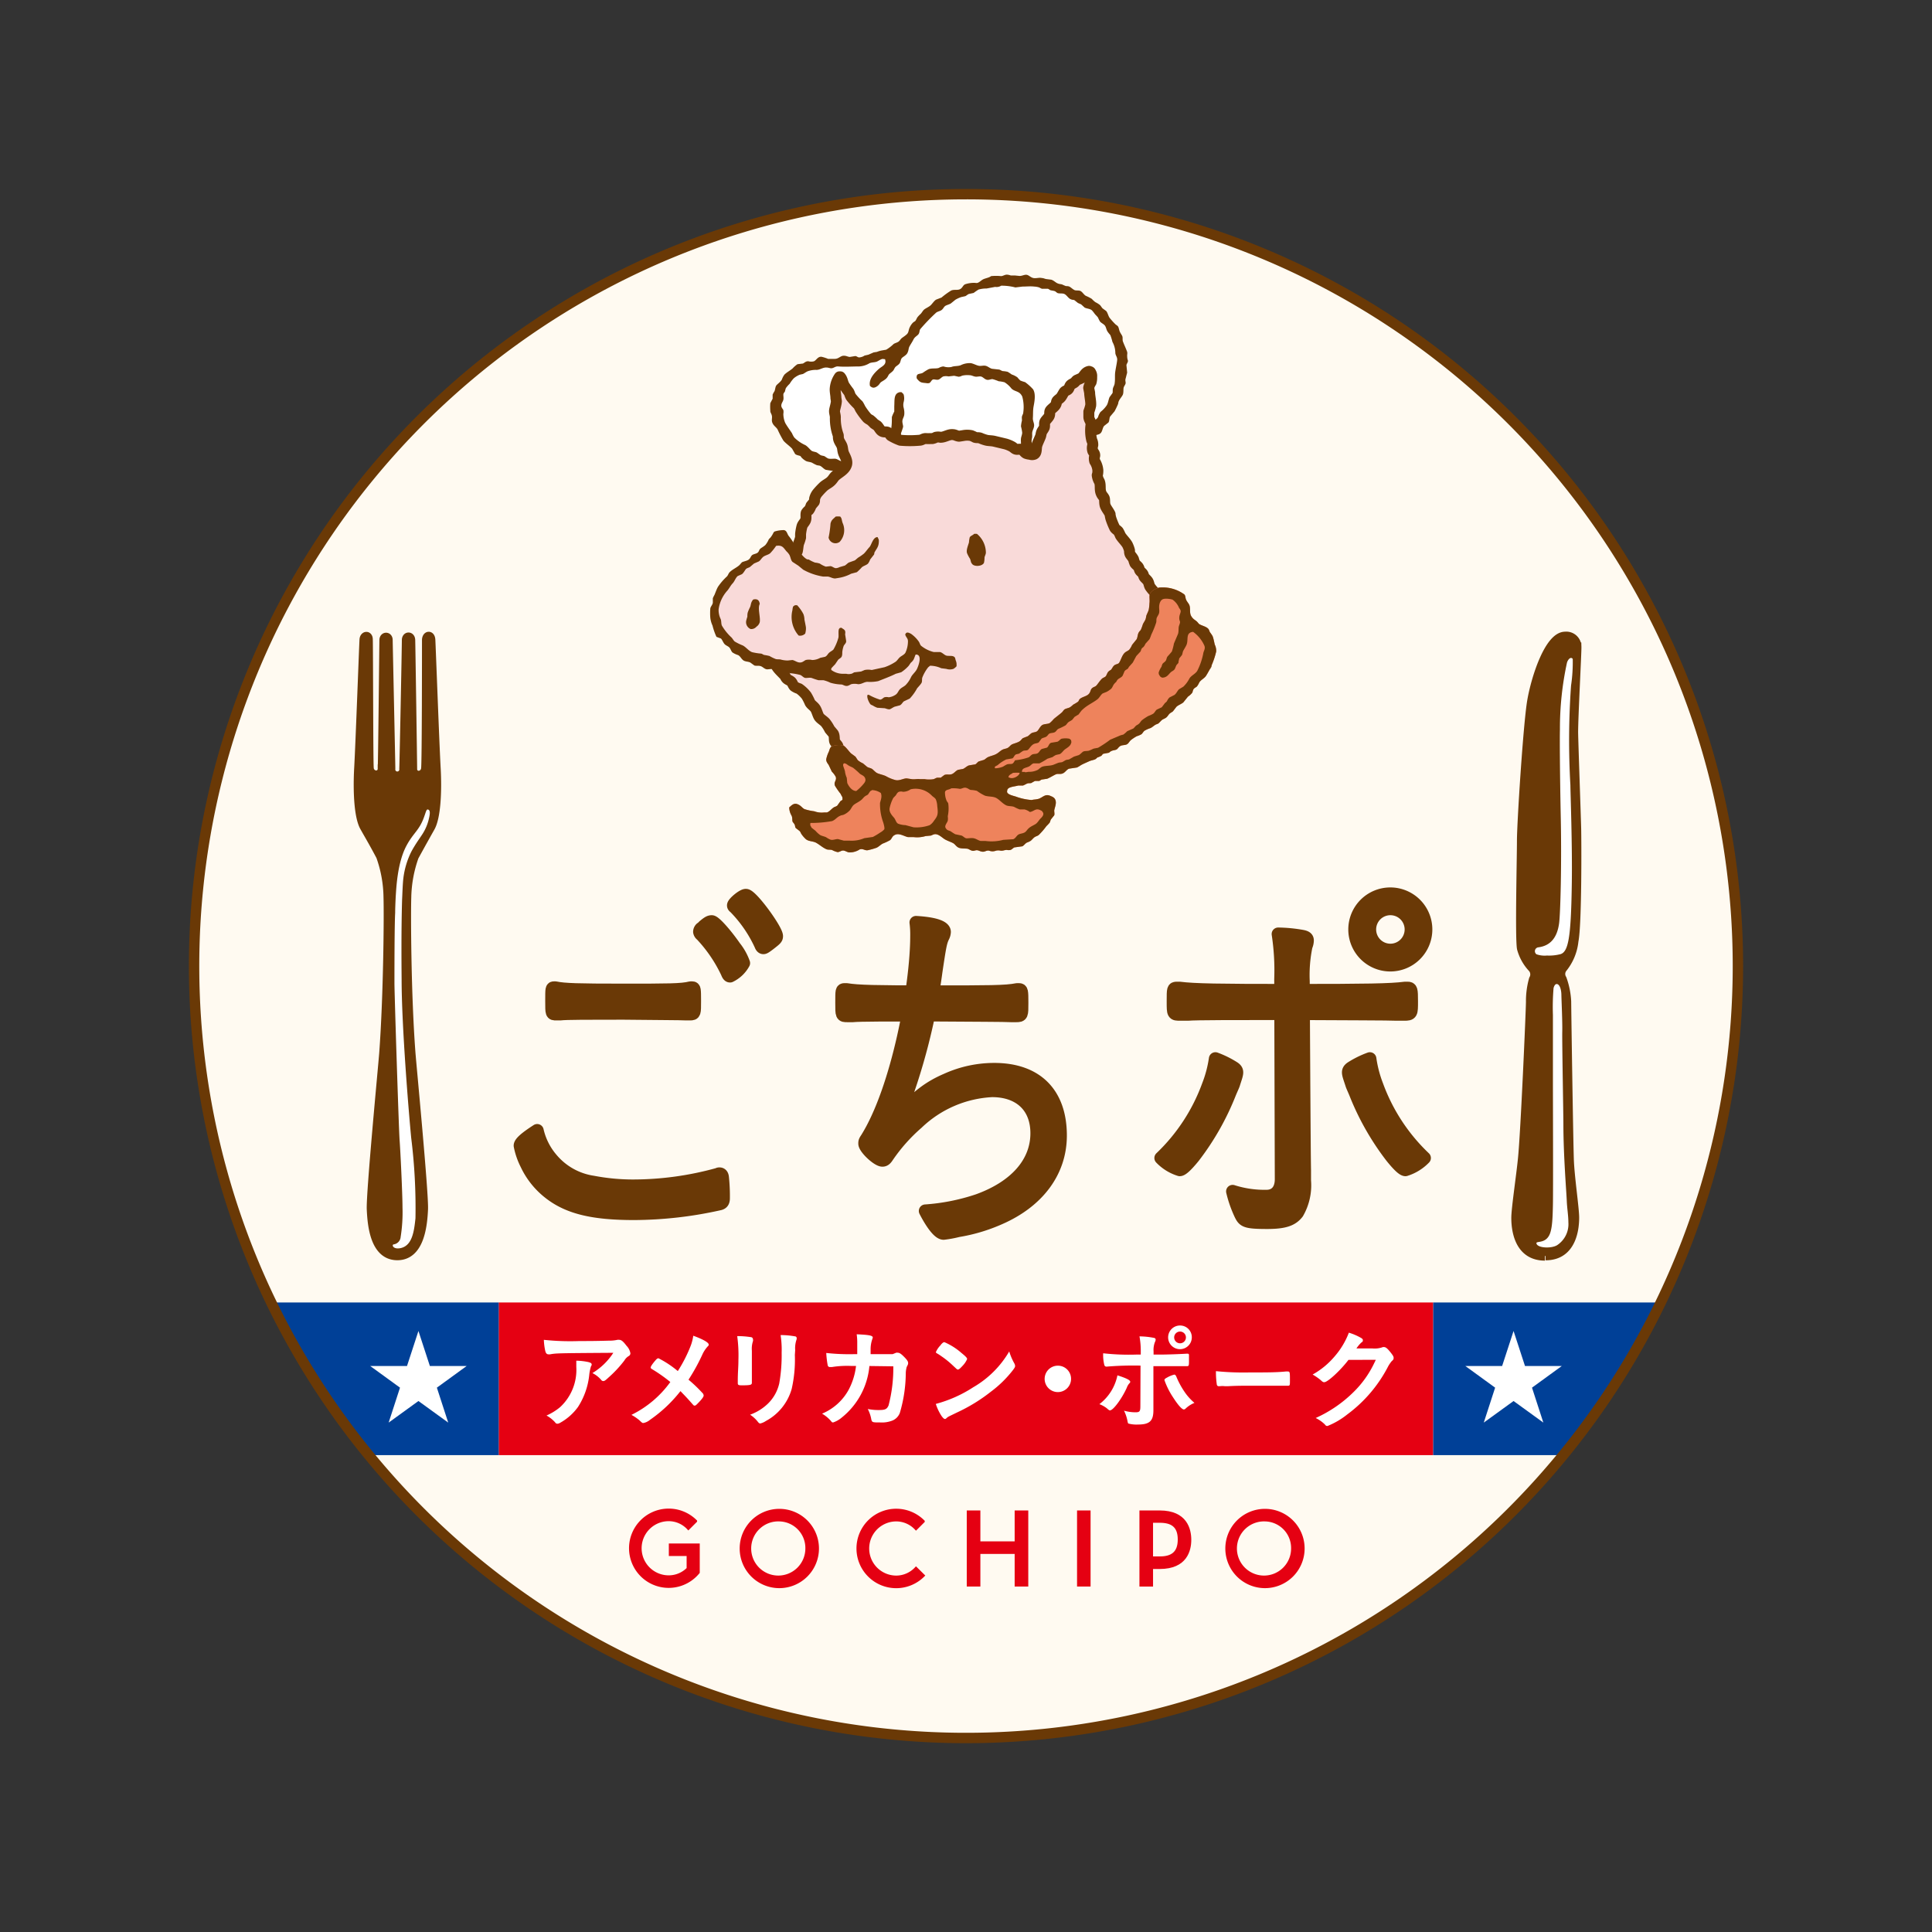 <svg height="240" viewBox="0 0 240 240" width="240" xmlns="http://www.w3.org/2000/svg" xmlns:xlink="http://www.w3.org/1999/xlink"><rect x="0" y="0" width="240" height="240" fill="#333333" stroke="none"/><clipPath id="a"><path clip-rule="evenodd" d="m215.89 120a95.89 95.89 0 0 1 -191.78 0z"/></clipPath><path d="m215.89 120a95.89 95.89 0 1 1 -95.89-95.88 95.88 95.88 0 0 1 95.89 95.88z" fill="#fffaf1" fill-rule="evenodd"/><path d="m126.21 187.8v3.84h-4.59v-3.84h-1.36v9.12h1.36v-4.05h4.59v4.05h1.36v-9.12z" fill="#e50012" stroke="#e50012" stroke-miterlimit="10" stroke-width=".33"/><path d="m133.96 187.8h1.35v9.12h-1.35z" fill="#e50012" stroke="#e50012" stroke-miterlimit="10" stroke-width=".33"/><path d="m101.57 192.36a4.76 4.76 0 1 1 -4.76-4.76 4.76 4.76 0 0 1 4.76 4.76zm-4.76-3.53a3.53 3.53 0 1 0 3.4 3.53 3.47 3.47 0 0 0 -3.4-3.53z" fill="#e50012" stroke="#e50012" stroke-miterlimit="10" stroke-width=".33"/><path d="m161.9 192.36a4.76 4.76 0 1 1 -4.76-4.76 4.76 4.76 0 0 1 4.76 4.76zm-4.76-3.53a3.53 3.53 0 1 0 3.41 3.53 3.47 3.47 0 0 0 -3.41-3.53z" fill="#e50012" stroke="#e50012" stroke-miterlimit="10" stroke-width=".33"/><path d="m144.07 187.8h-2.36v9.12h1.36v-2.18h1c3.26 0 3.75-2.17 3.75-3.46s-.49-3.48-3.75-3.48zm0 5.71h-1v-4.51h1c1.47 0 2.4.54 2.4 2.24s-.93 2.27-2.4 2.27z" fill="#e50012" stroke="#e50012" stroke-miterlimit="10" stroke-width=".33"/><path d="m111.34 195.89a3.53 3.53 0 0 1 0-7.06 3.36 3.36 0 0 1 2.45 1.08l.92-.92a4.77 4.77 0 1 0 0 6.73l-.92-.91a3.36 3.36 0 0 1 -2.45 1.08z" fill="#e50012" stroke="#e50012" stroke-miterlimit="10" stroke-width=".33"/><path d="m83.25 191.9v1.23h2.21v1.73a3.35 3.35 0 0 1 -2.39 1 3.53 3.53 0 0 1 0-7.06 3.32 3.32 0 0 1 2.44 1.08l.92-.92a4.76 4.76 0 1 0 .33 6.37v-3.43z" fill="#e50012" stroke="#e50012" stroke-miterlimit="10" stroke-width=".33"/><g clip-path="url(#a)"><path d="m61.95 161.8h116.09v18.96h-116.09z" fill="#e50012"/><path d="m178.04 161.8h38.82v18.96h-38.82z" fill="#004097"/><path d="m23.13 161.8h38.82v18.96h-38.82z" fill="#004097"/><g fill="#fff"><path d="m72 166.59c1.14 0 2 0 3.69-.05a4.26 4.26 0 0 0 1-.1.7.7 0 0 1 .24 0c.26 0 .5.21.9.74a1.76 1.76 0 0 1 .48.93.39.39 0 0 1 -.22.35 1.54 1.54 0 0 0 -.53.55 14.78 14.78 0 0 1 -2 2.14c-.35.33-.48.41-.61.41a.29.29 0 0 1 -.24-.11 3.4 3.4 0 0 0 -1.12-.88 8.06 8.06 0 0 0 2.6-2.52c-7.06.05-7.06.05-7.87.19a.6.6 0 0 1 -.18 0c-.21 0-.33-.13-.4-.4a7.51 7.51 0 0 1 -.18-1.4 31.33 31.33 0 0 0 4.44.15zm1.11 2.62c.28.07.39.15.39.29s0 .06-.09.24a5.8 5.8 0 0 0 -.2.94 9.09 9.09 0 0 1 -1.41 4.1 6.84 6.84 0 0 1 -2.28 2 .73.73 0 0 1 -.26.08.32.32 0 0 1 -.3-.17 4.13 4.13 0 0 0 -1.07-.85 6.93 6.93 0 0 0 1.7-1.05 6.31 6.31 0 0 0 2-5c0-.32 0-.51 0-.76a7.72 7.72 0 0 1 1.54.18z"/><path d="m85.82 167.13a5.69 5.69 0 0 0 .3-1.2c1.19.43 1.92.84 1.92 1.1 0 .07 0 .11-.12.22a3.89 3.89 0 0 0 -.69 1.06 23.89 23.89 0 0 1 -1.7 3.08 17.81 17.81 0 0 1 1.7 1.62.51.51 0 0 1 .18.35c0 .13-.16.38-.55.79s-.45.46-.57.46-.14-.05-.25-.17c-.82-.93-.91-1-1.51-1.63a17.23 17.23 0 0 1 -3.79 3.57 1.79 1.79 0 0 1 -.81.39c-.13 0-.15 0-.49-.33a6.18 6.18 0 0 0 -1-.68 13 13 0 0 0 4.83-4.08 18.76 18.76 0 0 0 -2.14-1.52c-.27-.16-.3-.19-.3-.29s.16-.38.6-.89c.15-.18.26-.25.37-.25a12.45 12.45 0 0 1 2.4 1.59 17.69 17.69 0 0 0 1.62-3.19z"/><path d="m93.4 170.11v1.33.33c0 .27-.19.32-1.26.32-.41 0-.49-.05-.49-.28v-.28c0-1.07.08-1.66.08-2.63a17.49 17.49 0 0 0 -.15-2.92 10.3 10.3 0 0 1 1.66.12c.19 0 .3.14.3.3a.46.46 0 0 1 0 .19 3 3 0 0 0 -.14 1.2zm5.34-1.79a16.45 16.45 0 0 1 -.39 4.2 6.52 6.52 0 0 1 -3.21 4 2.1 2.1 0 0 1 -.7.31c-.09 0-.16-.05-.26-.16a3.94 3.94 0 0 0 -1-.93 6.24 6.24 0 0 0 2.22-1.38 5.1 5.1 0 0 0 1.4-2.5 20.1 20.1 0 0 0 .3-3.84 12 12 0 0 0 -.13-2.17 9.6 9.6 0 0 1 1.74.15c.18 0 .26.11.26.25a.68.68 0 0 1 -.05.24 3.35 3.35 0 0 0 -.14 1.23z"/><path d="m108 169.69a9.25 9.25 0 0 1 -3.43 6.4 3.24 3.24 0 0 1 -1.07.61c-.09 0-.15 0-.26-.16a4.38 4.38 0 0 0 -1.12-.93 6.7 6.7 0 0 0 3.32-3 8.39 8.39 0 0 0 .9-2.93h-.64a12 12 0 0 0 -2.37.14h-.22a.27.27 0 0 1 -.29-.22 11.73 11.73 0 0 1 -.18-1.53 25.74 25.74 0 0 0 3.37.15h.48c0-.55 0-.88 0-1.32a7.11 7.11 0 0 0 -.07-1.15c1.59.07 2 .16 2 .41 0 0 0 0-.08.25a3.84 3.84 0 0 0 -.19 1.2v.61h2 .73l.45-.18a.48.48 0 0 1 .18 0c.22 0 .41.12.78.49s.52.59.52.77 0 .15-.18.52a3.4 3.4 0 0 0 -.11.7 17.8 17.8 0 0 1 -.74 5 1.67 1.67 0 0 1 -1.07 1 3.56 3.56 0 0 1 -1.38.18c-.91 0-1 0-1.09-.36a4.47 4.47 0 0 0 -.44-1.31 6.47 6.47 0 0 0 1.37.13c.8 0 1-.11 1.21-.57a18.34 18.34 0 0 0 .59-4.86z"/><path d="m126 169.36a.75.75 0 0 1 .1.32c0 .14-.06.23-.24.48a14.16 14.16 0 0 1 -2.78 2.73 21 21 0 0 1 -4.19 2.57c-1 .49-1.11.52-1.27.67s-.17.14-.25.14-.23-.11-.44-.42a6.2 6.2 0 0 1 -.68-1.45 16.1 16.1 0 0 0 4.65-2.07 12.28 12.28 0 0 0 4.47-4.45 7.18 7.18 0 0 0 .63 1.48zm-9.14-2.3c.24-.26.33-.33.46-.33a8 8 0 0 1 2.14 1.36c.52.42.68.6.68.74a2.79 2.79 0 0 1 -.57.84c-.31.34-.46.46-.57.46s-.09 0-.66-.53a10.91 10.91 0 0 0 -1.42-1.14 5 5 0 0 0 -.58-.37.17.17 0 0 1 -.08-.13 2.82 2.82 0 0 1 .63-.9z"/><path d="m133.05 171.29a1.64 1.64 0 1 1 -1.63-1.64 1.63 1.63 0 0 1 1.63 1.64z"/><path d="m140.4 171.64c0 .07 0 .11-.14.24a1.74 1.74 0 0 0 -.29.52c-.6 1.33-1.68 2.8-2.08 2.8-.08 0-.11 0-.4-.26a3.5 3.5 0 0 0 -.92-.51 6 6 0 0 0 2.24-3.58c1.11.35 1.59.6 1.59.79zm1.28-2a39.94 39.94 0 0 0 -4.24.13.27.27 0 0 1 -.26-.22 5.19 5.19 0 0 1 -.14-1.44 29 29 0 0 0 4.14.16h.53v-.37a9.87 9.87 0 0 0 -.16-1.89 9.41 9.41 0 0 1 1.86.2.22.22 0 0 1 .15.23.91.91 0 0 1 -.1.3 2.77 2.77 0 0 0 -.16 1.15v.38h.89c.89 0 2.65-.07 3.19-.11h.16a.15.15 0 0 1 .16.14v.64c0 .73 0 .77-.29.77h-1-3.13v2.57 2.54.37c0 1.33-.48 1.77-1.91 1.77a3.88 3.88 0 0 1 -1.15-.11c-.09 0-.12-.11-.16-.32a5 5 0 0 0 -.43-1.29 5.26 5.26 0 0 0 1.44.2c.5 0 .59-.13.59-.74zm5.58 5.36a.35.35 0 0 1 -.19.09c-.25 0-.74-.56-1.35-1.51a9.58 9.58 0 0 1 -1.07-2.14c0-.11.1-.2.32-.31a3.56 3.56 0 0 1 .9-.37c.11 0 .17.07.25.23a10.33 10.33 0 0 0 1 1.87 6.71 6.71 0 0 0 1.26 1.41 3.47 3.47 0 0 0 -1.12.73zm.79-8.87a1.47 1.47 0 1 1 -1.46-1.47 1.45 1.45 0 0 1 1.46 1.45zm-2.19 0a.73.73 0 1 0 .73-.72.73.73 0 0 0 -.73.7z"/><path d="m155.2 170.49c2.14 0 3.36 0 4.54-.12h.15c.35 0 .35 0 .35 1.11 0 .56 0 .66-.23.66-.77 0-1.2 0-4.57 0-1.24 0-1.85 0-2.93.06h-.33a2.78 2.78 0 0 0 -.66 0h-.12a.23.23 0 0 1 -.24-.19 10.58 10.58 0 0 1 -.11-1.68 34.33 34.33 0 0 0 4.15.16z"/><path d="m167.51 168.93c-.95 1.26-2.57 2.77-3 2.77-.12 0-.18 0-.45-.26a7 7 0 0 0 -1-.69 9.85 9.85 0 0 0 2.73-2.25 9.74 9.74 0 0 0 1.77-2.95 7.22 7.22 0 0 1 1.48.63c.19.11.26.18.26.3s0 .18-.17.28a3.8 3.8 0 0 0 -.63.75h2a2.91 2.91 0 0 0 1.29-.17.66.66 0 0 1 .15 0c.22 0 .45.21.85.72.26.34.33.46.33.61s0 .22-.24.42a4.8 4.8 0 0 0 -.42.61 17.22 17.22 0 0 1 -5.09 6 9.66 9.66 0 0 1 -2.46 1.44c-.11 0-.2 0-.33-.19a4.38 4.38 0 0 0 -1.14-.8 16 16 0 0 0 4.78-3.3 12.54 12.54 0 0 0 2.26-3.06c.13-.24.21-.42.43-.87z"/><path d="m188.02 165.34 1.42 4.35h4.57l-3.7 2.69 1.41 4.34-3.7-2.68-3.7 2.68 1.41-4.34-3.7-2.69h4.57z"/><path d="m51.98 165.34-1.42 4.35h-4.57l3.7 2.69-1.41 4.34 3.7-2.68 3.7 2.68-1.41-4.34 3.7-2.69h-4.57z"/></g></g><path d="m215.89 120a95.89 95.89 0 1 1 -95.89-95.88 95.88 95.88 0 0 1 95.89 95.88z" fill="none" stroke="#6a3906" stroke-linecap="round" stroke-linejoin="round" stroke-width="1.29"/><path d="m51.46 106.4c.87-1.59 1.66-3 2-3.6.71-1.22.89-4.38.72-7.39s-.62-15.31-.66-15.93-.51-.55-.54 0c0 1 0 15.32-.11 16a.9.9 0 0 1 -.86.83.75.75 0 0 1 -.75-.75c0-.56-.22-15.57-.24-16.06s-.53-.49-.54 0c0 1.1-.29 15.46-.32 16a.81.81 0 1 1 -1.61 0c0-.5-.31-14.86-.33-16 0-.46-.52-.45-.53 0s-.16 15.5-.21 16.02a.75.75 0 0 1 -.76.75.89.89 0 0 1 -.85-.83c-.08-.64-.08-15-.12-16 0-.55-.49-.48-.53 0s-.49 12.91-.66 15.93 0 6.17.72 7.39c.36.65 1.16 2 2 3.6a15.69 15.69 0 0 1 .92 5.09c.07 2.1 0 12.13-.53 19.35-.12 1.58-1.64 17.44-1.55 19.42s.42 5.77 3.24 5.77 3.16-3.84 3.25-5.77-1.44-17.84-1.56-19.42c-.55-7.22-.59-17.25-.52-19.35a16 16 0 0 1 .93-5.05z" fill="#6a3906" stroke="#6a3906" stroke-miterlimit="10" stroke-width="1.12"/><path d="m49.89 121.67c0 5.64.84 16 1.19 19.68a70.41 70.41 0 0 1 .53 10c-.17 1.59-.39 3.33-1.78 3.68-1 .24-1.21-.41-.92-.45a1 1 0 0 0 .86-.92 19.36 19.36 0 0 0 .23-3.66c0-1.69-.26-7.07-.36-8.38s-.64-18.23-.64-19.48 0-7.22.09-8.74c0-.79.07-2.05.07-2.05.07-1 .19-4.14 1.32-6.27.87-1.64 1.6-1.9 2.2-3.59.26-.71.29-1 .51-.92s.27.37.1 1.08a6 6 0 0 1 -.76 1.88c-.35.56-.86 1.21-1.42 2.24a10.09 10.09 0 0 0 -1 3.3c-.09.69-.13 2.17-.16 2.66-.12 3.95-.07 8.58-.06 9.94z" fill="#fff"/><g stroke="#6a3906"><path d="m68.53 144a8.3 8.3 0 0 0 5.14 2.86 26.56 26.56 0 0 0 5 .47 39.55 39.55 0 0 0 10.52-1.45.3.3 0 0 1 .2-.05c.19 0 .32.14.35.42a22.18 22.18 0 0 1 .12 2.58c0 .42-.12.61-.44.7a49.19 49.19 0 0 1 -10.66 1.22c-5.15 0-8.21-.75-10.56-2.62a9.74 9.74 0 0 1 -2.79-3.52 8.73 8.73 0 0 1 -.79-2.29c0-.38.75-1 2.11-1.88a8.24 8.24 0 0 0 1.8 3.56z" fill="#6a3906" stroke-linecap="round" stroke-linejoin="round" stroke-width="1.62"/><path d="m87.1 115.34a1.43 1.43 0 0 0 .32-.28c.56-.47.75-.56 1-.56.36 0 1.76 1.59 2.83 3.14a6.85 6.85 0 0 1 1.12 2 3.77 3.77 0 0 1 -1.68 1.6c-.12 0-.23-.1-.35-.42a18.06 18.06 0 0 0 -3.19-4.69.59.59 0 0 1 -.24-.38.58.58 0 0 1 .19-.41z" fill="#6a3906" stroke-linecap="round" stroke-linejoin="round" stroke-width="1.62"/><path d="m92.67 111.23c.68 0 3.79 4.27 3.79 5.06 0 .28-.12.38-.92 1-.44.33-.59.43-.71.43s-.24-.1-.32-.33a16.45 16.45 0 0 0 -3.23-4.69c-.12-.09-.16-.14-.16-.23 0-.3 1.2-1.29 1.55-1.24z" fill="#6a3906" stroke-linecap="round" stroke-linejoin="round" stroke-width="1.62"/><path d="m77.42 125.86c-4 0-7.24 0-7.78.09h-.55c-.55 0-.55 0-.55-1.59s0-1.64.29-1.64h.17c1.09.23 2.81.28 8.38.28s7.29 0 8.39-.28h.23c.26 0 .28.14.28 1.64s0 1.59-.55 1.59h-.54c-.57-.04-3.71-.04-7.77-.09z" fill="#6a3906" stroke-linecap="round" stroke-linejoin="round" stroke-width="1.62"/><path d="m111.62 138.62c2.55-2.58 3.83-3.56 6-4.5a14.32 14.32 0 0 1 5.89-1.27c5.26 0 8.21 3 8.21 8.21 0 4.45-2.75 8.2-7.65 10.31a21.13 21.13 0 0 1 -5.06 1.5 13.86 13.86 0 0 1 -1.79.33c-.9 0-2.27-2.77-2.27-2.77a26.06 26.06 0 0 0 6.57-1.31c4.66-1.69 7.29-4.69 7.29-8.34 0-3.29-2.11-5.3-5.58-5.3a14.48 14.48 0 0 0 -9.28 4 21.74 21.74 0 0 0 -3.78 4.27c-.16.23-.31.37-.55.37-.6 0-2.19-1.5-2.19-2.06 0-.19 0-.28.23-.61 3.9-6.23 6.22-19 6.22-25.17a11.55 11.55 0 0 0 -.09-1.69c2.36.14 3.52.57 3.52 1.18a1.45 1.45 0 0 1 -.17.6c-.31.66-.4 1.13-.88 4.36a76.65 76.65 0 0 1 -4.64 17.89z" fill="#6a3906" stroke-linecap="round" stroke-linejoin="round" stroke-width="1.62"/><path d="m115.78 126.08c-5.1 0-9.14 0-9.83.09h-.69c-.69 0-.69 0-.69-1.59s0-1.64.36-1.64h.24c1.39.23 3.55.28 10.59.28s9.2 0 10.58-.28h.24c.33 0 .36.13.36 1.64s0 1.59-.69 1.59h-.69c-.69-.05-4.66-.05-9.78-.09z" fill="#6a3906" stroke-linecap="round" stroke-linejoin="round" stroke-width="1.62"/><path d="m153.23 134.68c-.09.26-.26.6-.47 1.11a32.55 32.55 0 0 1 -4.49 7.92c-.88 1.08-1.44 1.59-1.72 1.59a5.48 5.48 0 0 1 -2.34-1.45 23.58 23.58 0 0 0 5.89-9 15 15 0 0 0 .88-3.33 11.92 11.92 0 0 1 2.3 1.14c.57.4.36.71-.05 2.02z" fill="#6a3906" stroke-linecap="round" stroke-linejoin="round" stroke-width="1.62"/><path d="m160.57 125.9c-6.77 0-12.1 0-13 .09h-.92c-.91 0-.91 0-.91-1.59s0-1.64.47-1.64h.33c1.82.23 4.69.28 14 .28s12.19-.05 14-.28h.32c.44 0 .48.14.48 1.64s0 1.59-.92 1.59h-.92c-.9-.05-6.16-.05-12.93-.09z" fill="#6a3906" stroke-linecap="round" stroke-linejoin="round" stroke-width="1.62"/><path d="m162.05 145.33v1.32a6.85 6.85 0 0 1 -.88 4c-.68.89-1.67 1.21-3.78 1.21-2.67 0-2.88-.2-3.27-1a14.46 14.46 0 0 1 -1-2.86 13 13 0 0 0 4.23.61c1.06 0 1.82-.71 1.82-2.13 0-.26-.07-24.17-.07-24.87a29.81 29.81 0 0 0 -.32-5.58 18.12 18.12 0 0 1 2.94.28c.52.09.68.24.68.52a1.85 1.85 0 0 1 -.16.7 17.65 17.65 0 0 0 -.35 4.36s.11 21.57.16 23.44z" fill="#6a3906" stroke-linecap="round" stroke-linejoin="round" stroke-width="1.62"/><path d="m167.86 132.66a11.76 11.76 0 0 1 2.31-1.14 15 15 0 0 0 .87 3.33 23.49 23.49 0 0 0 5.9 9 5.55 5.55 0 0 1 -2.35 1.45c-.28 0-.84-.51-1.71-1.59a32.58 32.58 0 0 1 -4.5-7.92c-.21-.51-.38-.85-.46-1.11-.42-1.31-.63-1.62-.06-2.02z" fill="#6a3906" stroke-linecap="round" stroke-linejoin="round" stroke-width="1.62"/><path d="m177.12 115.46a4.41 4.41 0 1 1 -4.4-4.41 4.41 4.41 0 0 1 4.4 4.41zm-4.4-2.58a2.58 2.58 0 1 0 2.58 2.58 2.58 2.58 0 0 0 -2.58-2.58z" fill="#6a3906" stroke-linecap="round" stroke-linejoin="round" stroke-width="1.62"/><path d="m192 156c3.4 0 3.61-3.63 3.61-4.75s-.58-5-.66-7.17-.33-18.81-.33-19.65a9.56 9.56 0 0 0 -.56-2.81 1.19 1.19 0 0 1 .09-1.38 6.38 6.38 0 0 0 1.37-3.34c.43-2.16.37-12.56.34-13.91s-.36-10.67-.38-12c0-2 .43-10 .41-10.62a1.32 1.32 0 0 0 -1.46-1.34c-2 0-3.67 5.19-4.16 8.07s-1.27 15.17-1.27 17.33-.24 12 0 13.38a5.71 5.71 0 0 0 1.39 2.47 1.23 1.23 0 0 1 .1 1.38 9.92 9.92 0 0 0 -.37 2.81c0 .84-.66 16.3-1 19.52-.21 2.11-.82 6.18-.82 7.3s.2 4.75 3.62 4.75" fill="#6a3906" stroke-miterlimit="10" stroke-width="1.12"/></g><path d="m190.86 118.54a.48.48 0 0 1 .25-.86c1.5-.2 2.33-1.21 2.57-3 .16-1.2.33-7.41.2-13.33-.11-5.47-.13-9.71-.1-10.72a38.43 38.43 0 0 1 .88-8.33c.12-.37.45-.77.71-.45a19.56 19.56 0 0 1 -.21 3.32 97.36 97.36 0 0 0 -.08 12.37c0 .86.26 7.6.17 12.54-.1 6.38-.43 8.11-1.37 8.44a5.63 5.63 0 0 1 -1.71.18 3 3 0 0 1 -1.31-.16z" fill="#fff"/><path d="m194.83 151.85a3.12 3.12 0 0 1 -1.4 2.83c-.68.42-2.26.37-2.53-.12s.82 0 1.45-.94c.47-.68.52-2.13.56-3.94s0-14.2 0-15 0-8.58 0-8.58a28.41 28.41 0 0 1 .08-3.37c.11-.37.24-.48.38-.49.38 0 .58.69.59 1.32s.14 3.41.11 4.6.14 10.17.14 11.51c0 3.85.39 8.62.42 9.49s.2 1.84.2 2.69z" fill="#fff"/><path d="m123.11 34.3a6.46 6.46 0 0 1 1.25 0c.23 0 .49-.21.77-.18s.32.08.46.1h.49l.58.06c.33 0 .61-.19.89-.14s.49.34.84.4.69-.09 1.05 0c.17 0 .35.09.5.12l.63.08c.32.08.53.34.81.46s.4.07.59.15a4.68 4.68 0 0 0 .45.19c.17 0 .33 0 .49.1s.36.29.56.39.56 0 .79.14.39.45.63.58a5.17 5.17 0 0 1 .74.38 2.92 2.92 0 0 0 .45.41 2.93 2.93 0 0 1 .56.35c.13.13.2.29.33.42l.44.32c.21.23.26.66.47.9a8.8 8.8 0 0 0 .65.72c.11.12.28.18.37.33s.12.45.23.67.22.35.29.52 0 .43.07.64c.16.43.39.9.53 1.3a.87.87 0 0 1 0 .36c0 .22 0 .45.08.67s-.14.41-.17.62l.09.93c-.07.26-.13.52-.2.77s.05.41 0 .59-.2.34-.24.52 0 .57-.08.81-.36.52-.49.79-.07.31-.14.46a8.72 8.72 0 0 1 -.42.87l-.55.65c-.11.22-.07.55-.21.74l-.52.41c-.22.24-.21.68-.45.91s-.59.18-.77.35-.16.28-.23.42l-.51.35c-.19.19-.3.46-.52.65s-.88.34-1.27.58-.65.55-1 .76c-.2.11-.4.11-.62.22-.64.31-1.33.65-2 .94-.46.19-1 0-1.35.25s-.31.66-.41 1.1-.22.61-.27.93 0 .83-.56.92c-.38-.2-.77.07-1.16 0-.21-.05-.37-.21-.6-.23s-.5.11-.7.05-.4-.25-.67-.28l-.78.16-.51-.1c-.47-.05-1 0-1.4 0h-.83c-.43-.07-.89-.18-1.34-.23h-1.37l-1-.17c-.3 0-.58.11-.91.09s-.56-.11-.88-.13l-.78.1a2.56 2.56 0 0 1 -.72-.27 3 3 0 0 0 -.79-.11l-.53.05h-.47l-.67.08c-.45-.07-.6-.57-1-.67s-1.06.15-1.47 0c-.24-.06-.42-.27-.64-.34h-.77l-.87-.24c-.17 0-.29 0-.47 0s-.49-.08-.73-.12h-.35c-.27-.07-.48-.31-.78-.38a12.58 12.58 0 0 1 -1.44-.18c-.28-.12-.46-.39-.74-.51l-.36-.06a5 5 0 0 1 -.61-.31c-.25-.11-.52-.1-.75-.21a2.45 2.45 0 0 1 -.54-.42c-.06-.06-.1-.17-.18-.21s-.49-.1-.63-.25l-.37-.65c-.33-.36-.77-.64-1.08-1a12.33 12.33 0 0 1 -.73-1.4c-.18-.29-.47-.43-.63-.79s0-.62-.08-.93-.21-.38-.19-.62a5.66 5.66 0 0 1 0-.92l.29-.55c0-.17 0-.35 0-.51a2.4 2.4 0 0 1 .23-.42c.09-.22.09-.46.19-.66s.57-.48.73-.8a2.22 2.22 0 0 1 .32-.61c.3-.29.65-.47 1-.75a3.25 3.25 0 0 1 .62-.54l.67-.08c.19-.08.36-.31.69-.28a1.3 1.3 0 0 0 .68 0c.31-.13.47-.61.95-.56a5.47 5.47 0 0 1 .81.26h.83c.5 0 .71-.41 1.15-.39.27 0 .47.13.71.15l.69-.11c.15 0 .29.15.45.17a1.35 1.35 0 0 0 .7-.23l.48-.11.64-.28.43-.07a2.87 2.87 0 0 1 .62-.18l.52-.09a5 5 0 0 0 .92-.71c.17-.11.37-.15.56-.26s.28-.32.43-.45.48-.32.68-.53.18-.49.3-.76a2.13 2.13 0 0 1 .4-.62c.1-.11.24-.16.34-.26a2.93 2.93 0 0 0 .21-.39 3.09 3.09 0 0 1 .43-.46c.15-.15.26-.38.42-.53s.57-.32.8-.52.43-.56.71-.73l.67-.26a9.41 9.41 0 0 1 1.2-.87c.36-.16.8 0 1.12-.18s.32-.47.62-.6a3.45 3.45 0 0 1 1.24-.17.82.82 0 0 0 .3 0c.3-.12.47-.35.75-.47s.72-.19.92-.37z" fill="#fff" fill-rule="evenodd"/><path d="m123.11 34.3a6.46 6.46 0 0 1 1.25 0c.23 0 .49-.21.77-.18s.32.08.46.1h.49l.58.06c.33 0 .61-.19.89-.14s.49.34.84.4.69-.09 1.05 0c.17 0 .35.09.5.12l.63.08c.32.08.53.34.81.46s.4.07.59.15a4.68 4.68 0 0 0 .45.19c.17 0 .33 0 .49.1s.36.29.56.39.56 0 .79.14.39.45.63.58a5.17 5.17 0 0 1 .74.38 2.92 2.92 0 0 0 .45.41 2.93 2.93 0 0 1 .56.35c.13.13.2.29.33.42l.44.32c.21.23.26.66.47.9a8.8 8.8 0 0 0 .65.72c.11.12.28.18.37.33s.12.45.23.67.22.35.29.52 0 .43.07.64c.16.43.39.9.53 1.3a.87.87 0 0 1 0 .36c0 .22 0 .45.08.67s-.14.41-.17.62l.09.93c-.07.26-.13.52-.2.77s.05.41 0 .59-.2.34-.24.52 0 .57-.08.81-.36.52-.49.79-.07.31-.14.46a8.72 8.72 0 0 1 -.42.87l-.55.65c-.11.22-.07.55-.21.74l-.52.41c-.22.24-.21.68-.45.91s-.59.18-.77.35-.16.28-.23.42l-.51.35c-.19.19-.3.46-.52.65s-.88.34-1.27.58-.65.55-1 .76c-.2.11-.4.11-.62.22-.64.31-1.33.65-2 .94-.46.19-1 0-1.35.25s-.31.66-.41 1.1-.22.61-.27.93 0 .83-.56.92c-.38-.2-.77.07-1.16 0-.21-.05-.37-.21-.6-.23s-.5.11-.7.05-.4-.25-.67-.28l-.78.16-.51-.1c-.47-.05-1 0-1.4 0h-.83c-.43-.07-.89-.18-1.34-.23h-1.37l-1-.17c-.3 0-.58.11-.91.09s-.56-.11-.88-.13l-.78.1a2.56 2.56 0 0 1 -.72-.27 3 3 0 0 0 -.79-.11l-.53.05h-.47l-.67.08c-.45-.07-.6-.57-1-.67s-1.06.15-1.47 0c-.24-.06-.42-.27-.64-.34h-.77l-.87-.24c-.17 0-.29 0-.47 0s-.49-.08-.73-.12h-.35c-.27-.07-.48-.31-.78-.38a12.58 12.58 0 0 1 -1.44-.18c-.28-.12-.46-.39-.74-.51l-.36-.06a5 5 0 0 1 -.61-.31c-.25-.11-.52-.1-.75-.21a2.45 2.45 0 0 1 -.54-.42c-.06-.06-.1-.17-.18-.21s-.49-.1-.63-.25l-.37-.65c-.33-.36-.77-.64-1.08-1a12.33 12.33 0 0 1 -.73-1.4c-.18-.29-.47-.43-.63-.79s0-.62-.08-.93-.21-.38-.19-.62a5.66 5.66 0 0 1 0-.92l.29-.55c0-.17 0-.35 0-.51a2.4 2.4 0 0 1 .23-.42c.09-.22.09-.46.19-.66s.57-.48.73-.8a2.22 2.22 0 0 1 .32-.61c.3-.29.65-.47 1-.75a3.25 3.25 0 0 1 .62-.54l.67-.08c.19-.08.36-.31.69-.28a1.3 1.3 0 0 0 .68 0c.31-.13.47-.61.95-.56a5.47 5.47 0 0 1 .81.26h.83c.5 0 .71-.41 1.15-.39.27 0 .47.13.71.15l.69-.11c.15 0 .29.15.45.17a1.35 1.35 0 0 0 .7-.23l.48-.11.64-.28.43-.07a2.87 2.87 0 0 1 .62-.18l.52-.09a5 5 0 0 0 .92-.71c.17-.11.37-.15.56-.26s.28-.32.43-.45.48-.32.68-.53.18-.49.3-.76a2.13 2.13 0 0 1 .4-.62c.1-.11.24-.16.34-.26a2.93 2.93 0 0 0 .21-.39 3.09 3.09 0 0 1 .43-.46c.15-.15.26-.38.42-.53s.57-.32.8-.52.43-.56.71-.73l.67-.26a9.41 9.41 0 0 1 1.2-.87c.36-.16.8 0 1.12-.18s.32-.47.62-.6a3.45 3.45 0 0 1 1.24-.17.82.82 0 0 0 .3 0c.3-.12.47-.35.75-.47s.72-.19.92-.37zm3 1.41.9-.11c.48 0 1-.06 1.48 0a2.44 2.44 0 0 1 .61.11 3.18 3.18 0 0 0 .32.16h.72c.11 0 .24.14.35.18s.41.06.59.14l.26.2c.27.12.65 0 .92.15s.44.49.72.62.34.06.49.13l.44.35.39.17.44.4c.29.15.69.13.92.36a4.5 4.5 0 0 1 .34.43c.12.15.3.3.41.47a2.81 2.81 0 0 0 .25.49c.17.18.42.28.58.47s.18.49.32.72.27.34.38.5a7.26 7.26 0 0 1 .25.82 2.9 2.9 0 0 1 .36 1.34c0 .34.26.53.23.9s-.17 1-.24 1.47 0 .93-.07 1.4c0 .24-.17.46-.22.68s0 .41-.05.57l-.37.51c-.14.34-.17.71-.34 1a3.6 3.6 0 0 1 -.78.83 2.06 2.06 0 0 0 -.31.65c-.13.23-.38.34-.57.53l-.25.45c-.11.11-.27.14-.38.24s-.27.51-.48.7l-.59.42c-.18.09-.36.1-.52.2a7.39 7.39 0 0 0 -.78.69c-.29.25-.63.27-1 .48-.14.08-.25.22-.4.3s-.6 0-.87.13c-.12.07-.24.2-.37.27l-.42.13c-.32.18-.74.68-1.33.56-.11 0-.2-.11-.3-.15-.31-.76 0-.66.11-1.2.05-.25-.12-.54-.1-.82s.06-.34.07-.48 0-.29 0-.44c0-.32.21-.58.24-.93s-.18-.58-.15-1 0-.91.08-1.37.33-1.53-.05-2.16a6.14 6.14 0 0 0 -1-.9 5.1 5.1 0 0 1 -.59-.2 3.33 3.33 0 0 1 -.36-.39 2.5 2.5 0 0 0 -.71-.36 5.39 5.39 0 0 0 -.5-.33 3.24 3.24 0 0 0 -.57-.09c-.16 0-.32-.15-.48-.19l-.9-.1c-.29-.07-.51-.31-.8-.37s-.54.05-.83 0-.67-.27-1-.33a2.53 2.53 0 0 0 -1.26.26c-.36.14-.78.07-1.13.21a1.91 1.91 0 0 1 -1-.06 1.32 1.32 0 0 0 -.58.18c-.34.13-.92 0-1.31.18a6.5 6.5 0 0 0 -.7.44c-.3.15-.68.06-.74.39s.07.38.17.5c.29.32.47.33 1 .38a1 1 0 0 0 .38 0c.2-.09.26-.34.43-.43s.48.07.71 0 .37-.3.62-.4a1.6 1.6 0 0 1 .64 0l.7-.08.55.12a1 1 0 0 0 .43-.13 2.94 2.94 0 0 1 .93-.06c.27 0 .48.15.74.18s.52-.08.74 0 .42.34.69.39.46-.1.7-.08a6 6 0 0 1 .75.26 4.11 4.11 0 0 1 .73.13 3.33 3.33 0 0 1 .86.78c.44.43 1 .26 1.34 1a4.92 4.92 0 0 1 .12 2c0 .14-.13.32-.16.47s0 .33 0 .5a4 4 0 0 0 -.12.73 5.26 5.26 0 0 1 .15.77c0 .24-.12.49-.15.71s0 .45 0 .67-.12.49-.14.76.06.38 0 .56c-.07.47-.21 1.07-.25 1.55s.49 1.29-.07 1.61c-.16.16-.61.14-.81.13-.43 0-.78.14-1.12 0-.19-.06-.36-.24-.58-.26s-.53.11-.76.06-.65-.26-1-.31l-2.07.06c-.54-.06-1.14-.22-1.73-.28-.32 0-.69.17-1 .13s-.69-.2-1.05-.24h-1.15c-.28 0-.52-.21-.79-.26s-.72.26-1.17.22a3.07 3.07 0 0 1 -1.11-.27c-.1 0-.16-.16-.24-.22-.06-.4.1-.55.13-.86s-.07-.38-.1-.57.06-.44.08-.67-.11-.55-.17-.83.15-.56.2-.83a7 7 0 0 1 0-.8 7.92 7.92 0 0 0 .26-.78c0-.23-.12-.5-.09-.76s.2-.47.23-.75 0-.56-.07-.84-.06-.49 0-.74a1.77 1.77 0 0 0 0-.91c-.06-.14-.19-.21-.28-.31a.38.38 0 0 1 -.16 0c-.83.13-.68 1-.73 1.74v.67s-.24.46-.3.7c0 .4 0 .8-.05 1.2s-.23 1-.28 1.55l.12 1.14c0 .44-.19.91-.26 1.37 0 .24.14.62 0 .82s-.42.24-.63.16a2.65 2.65 0 0 0 -.69-.06c-.41-.06-.93-.18-1.34-.26h-.51c-.58-.12-1.28-.24-1.86-.35l-.75-.09c-.25-.06-.47-.24-.7-.3s-.72.06-1-.06a4.53 4.53 0 0 1 -.4-.26c-.17-.07-.36-.07-.52-.15l-.44-.31c-.2-.1-.43-.1-.62-.2s-.51-.56-.83-.73a4.6 4.6 0 0 1 -1.36-.94 3.09 3.09 0 0 1 -.29-.54c-.25-.38-.6-.85-.83-1.26a2.89 2.89 0 0 1 -.24-1.14 1.3 1.3 0 0 0 0-.47c-.08-.17-.28-.33-.25-.61s.2-.44.25-.67 0-.42 0-.63.15-.28.2-.41a3.84 3.84 0 0 1 .11-.4 3.64 3.64 0 0 1 .48-.55 3.78 3.78 0 0 1 .51-.68 2.84 2.84 0 0 1 .73-.44l.4-.09c.19-.09.37-.24.57-.33a2.92 2.92 0 0 1 1.12-.18c.45 0 .79-.34 1.29-.29.17 0 .36.08.52.09.33 0 .51-.26.88-.23.78.07 1.84 0 2.64 0a2.73 2.73 0 0 0 1.27-.41c.32-.12.67-.08.94-.21s.6-.4.84-.28a.33.33 0 0 1 .13 0c.24.67-.36.87-.73 1.18-.53.46-1.33 1.26-1.14 2.14a.86.86 0 0 0 .24.17c.28.15.62-.08.79-.24s.2-.28.32-.38.47-.27.67-.47.22-.33.33-.49.48-.35.61-.6a2.59 2.59 0 0 1 .19-.33c.18-.18.46-.3.57-.53s.1-.45.26-.61.53-.33.67-.61.13-.43.19-.65.38-.65.55-1 .41-.43.61-.65.12-.54.28-.7a23.87 23.87 0 0 1 1.93-2c.19-.16.49-.19.69-.34s.26-.35.42-.48.49-.19.72-.33l.58-.47a4.38 4.38 0 0 1 .69-.32l.54-.12c.14-.07.27-.2.43-.27l.6-.13a7.24 7.24 0 0 1 .61-.42 3.5 3.5 0 0 1 1-.13l1.06-.2a1.07 1.07 0 0 0 .75-.15 6.81 6.81 0 0 1 1.78.22z" fill="#6a3906" fill-rule="evenodd"/><path d="m98.93 68.57a.23.23 0 0 1 .11-.08c.08-.29.08-.66.17-1a5.53 5.53 0 0 0 .24-.72v-.42a6.32 6.32 0 0 1 .17-.95c.09-.32.37-.52.46-.81s0-.63.07-.87a1.56 1.56 0 0 1 .33-.35 1.76 1.76 0 0 0 .27-.55l.4-.48c.07-.14 0-.31.07-.48a1.82 1.82 0 0 1 .39-.69 9.58 9.58 0 0 1 .69-.73c.28-.25.62-.39.9-.65s.35-.48.58-.68c.5-.44 1.17-.73 1.38-1.38.15-.47-.18-1-.33-1.34s-.13-.57-.2-.86-.28-.53-.4-.82-.07-.43-.1-.64a6.11 6.11 0 0 1 -.36-2.23c0-.29-.13-.58-.1-.84s.2-.73.23-1.16l-.06-.41c0-.4-.13-.81-.08-1.23a3 3 0 0 1 .52-1.39h.11c.28.33.26.65.47 1.06a10 10 0 0 0 .58.82c.11.19.15.42.27.61a8.27 8.27 0 0 0 .91 1 5.19 5.19 0 0 1 .25.47 8.93 8.93 0 0 0 .86 1.16 1.67 1.67 0 0 0 .37.24 4.24 4.24 0 0 1 .49.46l.39.26c.23.23.34.57.62.7s.5 0 .7.13.24.29.37.41a7.13 7.13 0 0 0 1.18.56 13.39 13.39 0 0 0 2.37 0c.3 0 .48-.23.8-.21s.55 0 .81 0a1.41 1.41 0 0 0 .42-.16 1.3 1.3 0 0 1 .58 0c.55 0 1-.38 1.52-.33.28 0 .49.17.78.2l.52-.08a2.64 2.64 0 0 1 1 0 3.51 3.51 0 0 1 .48.22c.21.07.44 0 .67.1s.51.2.76.26.62.05.93.12l1.42.34a3.94 3.94 0 0 1 .82.34c.16.09.3.26.47.31s.31 0 .51 0c.36 0 .48.4.77.53a1.78 1.78 0 0 0 .48.1.72.72 0 0 0 .51 0c.34-.17.23-.74.33-1.09s.31-.75.45-1.11c.07-.18.07-.37.15-.56s.24-.36.32-.55 0-.49.07-.69.41-.48.54-.74 0-.5.15-.71.49-.41.64-.66.08-.32.16-.48.37-.31.51-.49.25-.42.38-.62.36-.21.51-.35.17-.42.32-.56.34-.19.48-.31.18-.22.29-.29l.52-.23c.38-.23.46-.74 1-.86.09.06.15 0 .2.14a.79.79 0 0 1 .12.55 1.94 1.94 0 0 1 -.07.66 2 2 0 0 0 -.3.7l.12.61c0 .44.18 1.12.13 1.58a5.77 5.77 0 0 1 -.23.77v.63c0 .4.3.57.27 1a5 5 0 0 0 .09 1.91 1.22 1.22 0 0 1 .13.61 1.2 1.2 0 0 0 0 .74c.07.16.27.3.24.58a1.22 1.22 0 0 0 0 .69 2.45 2.45 0 0 1 .39 1.12c0 .2 0 .41-.08.61a2 2 0 0 0 .27.79c.2.48 0 1 .24 1.5.09.22.27.37.36.56s0 .65.15 1 .42.65.58 1c0 .16.05.31.08.47a9.41 9.41 0 0 0 .49 1.22c.11.18.32.28.45.43a3.73 3.73 0 0 1 .26.53c.25.4.61.72.86 1.13a3.73 3.73 0 0 1 .27.71c0 .15 0 .3.07.46s.32.4.43.64a3.81 3.81 0 0 0 .17.51c.11.17.32.29.43.46s.1.28.18.42.27.26.37.41.09.28.18.42.35.33.47.54.13.48.26.68a4.65 4.65 0 0 0 .69.78l.26.19a7.72 7.72 0 0 1 .47.85 4.42 4.42 0 0 0 .53.53c.15.19.15.51.29.73s.35.29.49.45.2.5.37.69.28.18.38.29.16.49.31.69.33.22.44.35.22.54.37.77.65.6.89 1a7.82 7.82 0 0 1 .52 1.23c.09.19.08.35.17.5s.56.4.79.65c0 0-7 9.22-25.93 14.23s-17.1 3.39-17.1 3.39c-.2-.46 0-.94-.18-1.42-.09-.24-.22-.5-.32-.75s-.16-.53-.25-.79-.27-.39-.36-.6l-.06-.37a2.06 2.06 0 0 0 -.13-.46c0-.2-.06-.4-.1-.6s-.4-.41-.54-.66-.18-.58-.26-.87-.3-.41-.4-.62-.08-.29-.13-.43-.28-.33-.38-.53 0-.72-.19-1l-.44-.52a4.87 4.87 0 0 0 -.55-.86c-.22-.23-.52-.4-.72-.63s-.3-.76-.5-1.08-.5-.45-.68-.75a7.05 7.05 0 0 0 -.44-.87 4.15 4.15 0 0 0 -.91-.87 2.14 2.14 0 0 1 -.61-.29c-.15-.15-.21-.4-.35-.56s-.44-.24-.6-.41-.12-.23-.2-.33c-.26-.29-.57-.57-.82-.87s-.3-.48-.5-.67" style="fill:#f9dad9;stroke:#6a3906;stroke-linecap:round;stroke-linejoin:round;stroke-width:1.36;fill-rule:evenodd"/><path d="m102 70.58s-2.59-.34-4.91-3.73c-1.31.74-8.27 5.9-8.27 9.12s3.41 7 12 7" fill="#f9dad9" fill-rule="evenodd"/><path d="m103.81 64.17a2.34 2.34 0 0 1 .57 0c.23.27.15.4.3.81a2.15 2.15 0 0 1 -.37 2.33.87.87 0 0 1 -1.38-.53 13 13 0 0 0 .24-1.74c.12-.49.34-.56.64-.87z" fill="#6a3906" fill-rule="evenodd"/><path d="m121 66.32a2.15 2.15 0 0 1 .36 0 3.06 3.06 0 0 1 1.11 2.32c0 .22-.14.42-.17.62a2.73 2.73 0 0 1 -.07.66c-.22.46-1.28.51-1.5.09-.14-.13-.14-.42-.24-.61a4.12 4.12 0 0 1 -.35-.66c-.16-.39.16-1.07.23-1.37a3.17 3.17 0 0 1 .1-.64c.15-.2.41-.25.53-.41z" fill="#6a3906" fill-rule="evenodd"/><path d="m96.31 66a4 4 0 0 1 1.07-.15c.35.06.38.39.56.68a7.79 7.79 0 0 1 .61.86c.13.29.09.59.27.78l.33.22c.36.36.67.88 1.13 1.1.09 0 .18 0 .28.07a4.09 4.09 0 0 0 .7.33 2.48 2.48 0 0 1 .58.12 3.11 3.11 0 0 0 .75.38l.55-.06c.24 0 .43.23.69.25a1.14 1.14 0 0 0 .46-.13l.65-.19c.19-.11.33-.28.5-.38l.76-.27.39-.33a6.53 6.53 0 0 0 .72-.5c.26-.25.45-.56.7-.82s.43-1.25 1-1.24a.84.84 0 0 1 .09.19c.11.12.07.43.06.56-.06.55-.35.78-.55 1.21 0 .1 0 .19-.1.29l-.42.54a1.78 1.78 0 0 1 -.27.51c-.22.2-.55.27-.76.45a6 6 0 0 1 -.62.61l-.71.19a5 5 0 0 1 -1.55.52l-.43.07c-.35 0-.61-.2-.93-.24h-.58a7.4 7.4 0 0 1 -2.46-.85l-.61-.5-.72-.47c-.22-.22-.22-.53-.38-.86a2.07 2.07 0 0 0 -.37-.45c-.37-.43-.5-.81-1.29-.68a6.62 6.62 0 0 1 -.74.92c-.24.2-.65.26-.88.46s-.32.43-.54.56l-.58.25-.52.44c-.15.09-.3.11-.44.21s-.31.51-.55.68l-.52.23c-.27.23-.38.65-.63.91s-.4.59-.63.87a4.35 4.35 0 0 0 -1.11 2.34 2.53 2.53 0 0 0 .25 1.21c.11.26.05.6.16.83a6.44 6.44 0 0 0 1.19 1.47c.15.16.24.36.4.5a6.64 6.64 0 0 0 1 .49c.42.22.69.64 1.14.83a7 7 0 0 0 1.1.18c.13 0 .29.13.41.17a6.63 6.63 0 0 1 .67.13 5.12 5.12 0 0 0 .78.38c.24.06.48 0 .72.09a3.52 3.52 0 0 0 .76.09l.58-.06c.36.05.73.46 1.23.25.14-.06.3-.19.43-.25a1.71 1.71 0 0 1 .8 0 2.16 2.16 0 0 0 1-.27l.6-.13c.25-.11.32-.33.49-.49s.39-.25.55-.41a6.06 6.06 0 0 0 .61-1.44c.09-.28-.08-1.06.16-1.2 0-.05.13-.06.23-.07.15.14.35.18.45.4a.81.81 0 0 1 0 .41c.05.28.09.54.13.82s-.22.43-.31.64a3.31 3.31 0 0 0 -.17.77c0 .22 0 .37-.07.54s-.3.26-.44.4l-.38.56c-.19.2-.32.32-.48.52v.18a2.43 2.43 0 0 0 1.41.48h.46a1.19 1.19 0 0 0 .6 0c.12 0 .27-.13.39-.18l.84-.1.45-.19a2.21 2.21 0 0 1 .88 0l1.6-.35a5.91 5.91 0 0 0 1.4-.7c.19-.16.32-.39.51-.55s.55-.31.68-.56a3.4 3.4 0 0 0 .31-1.41c0-.41-.28-.5-.34-.86l.09-.14c.19-.19.46 0 .61.06a4 4 0 0 1 1 1c.11.17.13.35.26.49a4 4 0 0 0 1.59.79h.78c.28.07.47.31.72.42s.68 0 .94.12.2.27.29.51a1.3 1.3 0 0 1 .1.43v.28a1.59 1.59 0 0 1 -.39.33 1.43 1.43 0 0 1 -.89 0l-.63-.08a3.31 3.31 0 0 0 -1.39-.31c-.07.08-.18.14-.25.22a5 5 0 0 0 -.7 1.23c-.08.2 0 .48-.1.67s-.36.46-.55.68a6.12 6.12 0 0 1 -.92 1.28l-.74.35c-.17.15-.26.38-.49.49l-.65.17c-.19.08-.37.22-.55.3s-.49-.06-.67-.11l-.93-.06a2.86 2.86 0 0 1 -.58-.29 1.05 1.05 0 0 1 -.26-.13c-.14-.15-.53-.87-.36-1.19h.14a7.2 7.2 0 0 0 1.4.6c.23 0 .39-.23.54-.29a1.09 1.09 0 0 1 .54 0 1.93 1.93 0 0 0 .84-.31c.29-.18.35-.5.57-.71s.49-.31.69-.5a3.53 3.53 0 0 0 .68-1c.18-.35.55-.62.73-1s.65-1.63 0-1.78a.32.32 0 0 0 -.17 0c-.09.19-.16.44-.26.63a1.63 1.63 0 0 1 -.35.39l-.24.36a4.85 4.85 0 0 1 -.94.81l-.68.19c-.63.32-1.47.63-2.17.91a4.9 4.9 0 0 1 -1.32.09c-.44 0-.72.31-1.2.29a1.94 1.94 0 0 0 -.83 0c-.16.06-.38.25-.64.22s-.37-.15-.57-.18a5.39 5.39 0 0 1 -1.39-.22 4 4 0 0 0 -.86-.31h-.61a7.69 7.69 0 0 1 -.85-.28c-.23-.06-.49 0-.74 0s-.44-.27-.66-.37a7.73 7.73 0 0 0 -1.25-.22c-.15 0-.32-.15-.47-.19s-.62.12-.88 0-.41-.31-.65-.37l-.85.08c-.35 0-.55-.31-.84-.4s-.56 0-.78-.08l-.51-.37c-.29-.14-.65-.09-.9-.3s-.34-.48-.61-.62a2.81 2.81 0 0 1 -.7-.33c-.17-.16-.23-.45-.39-.62s-.44-.24-.61-.44-.25-.48-.43-.67l-.56-.21a7.94 7.94 0 0 1 -.49-1.4 3.2 3.2 0 0 1 -.27-.94 7 7 0 0 1 0-1.21c.06-.24.27-.43.31-.68v-.56a3.11 3.11 0 0 1 .2-.41c.15-.36.26-.69.43-1a7.33 7.33 0 0 1 1.13-1.31c.13-.14.19-.38.33-.52.34-.34.8-.53 1.17-.84.13-.11.24-.28.35-.38s.61-.17.84-.34.25-.4.42-.55.5-.16.69-.31.18-.34.31-.47.47-.3.66-.49a2.85 2.85 0 0 0 .42-.7 1.94 1.94 0 0 1 .2-.21 3.34 3.34 0 0 0 .4-.65c.05-.07.16-.14.21-.14z" fill="#6a3906" fill-rule="evenodd"/><path d="m93.58 74.47c.48-.1.73.06.8.55-.28.54.1 1.61 0 2.26a1 1 0 0 1 -.41.57.84.84 0 0 1 -.73.29.93.93 0 0 1 -.55-1 4.44 4.44 0 0 1 .15-.52c0-.19 0-.39.06-.57a5.36 5.36 0 0 1 .28-.64c.09-.22.09-.45.2-.66s.13-.2.2-.28z" fill="#6a3906" fill-rule="evenodd"/><path d="m98.73 75.19a1 1 0 0 1 .3 0 4.85 4.85 0 0 1 .77 1.09 2.1 2.1 0 0 1 .13.69c.06.29.12.58.17.86s0 .6-.07.87a.88.88 0 0 1 -.82.25 3.49 3.49 0 0 1 -.77-3.16 1.83 1.83 0 0 1 .08-.43c.04-.07.15-.11.21-.17z" fill="#6a3906" fill-rule="evenodd"/><path d="m143.92 73a4.56 4.56 0 0 1 3.21.85c.14.17.11.39.2.62s.28.43.39.64c.21.43 0 1 .26 1.43s.51.47.75.72c.09.09.17.23.28.29.35.2.83.28 1.09.57.11.12.12.28.21.42s.26.34.34.53.17.64.25 1a1.77 1.77 0 0 1 .18.86 9.71 9.71 0 0 1 -1.25 3c-.2.34-.66.51-.86.86a2.18 2.18 0 0 1 -.29.49c-.15.13-.34.19-.43.36s-.08.28-.15.42a2.45 2.45 0 0 1 -.53.48l-.58.72c-.26.21-.61.32-.85.54l-.43.56c-.14.12-.3.18-.43.3s-.25.37-.44.5-.35.16-.5.28-.3.32-.47.45l-.28.11c-.23.12-.42.32-.66.44a3.69 3.69 0 0 0 -.75.33c-.16.12-.24.32-.39.44a2.91 2.91 0 0 1 -.59.25 5.45 5.45 0 0 0 -.71.47c-.19.15-.29.43-.52.54s-.56.07-.78.19-.29.29-.44.41-.43.11-.66.21-.24.18-.35.23l-.64.12c-.12 0-.2.19-.29.26a3.7 3.7 0 0 1 -.4.18c-.1 0-.22.17-.32.23-.25.13-.55.15-.8.27s-.67.29-1 .47a4.14 4.14 0 0 1 -.5.3l-1 .15c-.32.14-.46.46-.78.59s-.56 0-.82.1-.75.42-1.11.56l-.61.09c-.12 0-.26.14-.37.18h-.52a4.79 4.79 0 0 0 -.45.25c-.15.06-.35 0-.52.07s-.36.19-.53.25h-.59c-.45.14-1.39.15-1.37.65-.18.47.83.63 1.11.74a7.16 7.16 0 0 0 1.91.41l.28-.05a3.15 3.15 0 0 0 .65-.11c.55-.23.81-.66 1.5-.31a1.09 1.09 0 0 1 .39.23c.42.47.06 1.12 0 1.54 0 .22.06.43 0 .6l-.41.51c-.07.12-.08.26-.15.39a4.27 4.27 0 0 1 -.41.44 8.44 8.44 0 0 1 -.95 1.1c-.15.13-.36.16-.53.28s-.31.32-.48.45a2.56 2.56 0 0 1 -.47.22c-.21.11-.35.35-.56.46l-1 .14c-.16.08-.28.24-.47.31a.92.92 0 0 1 -.45 0c-.29 0-.49.13-.79.09a1.32 1.32 0 0 0 -.56 0 1.19 1.19 0 0 1 -.87 0c-.33-.06-.53.18-.84.13s-.41-.15-.62-.18-.38.11-.62.06-.39-.19-.57-.24-.81 0-1.12-.14-.43-.41-.67-.55-.67-.28-1-.46-.7-.59-1.13-.66c-.26-.05-.49.12-.66.17l-.65.06a3.65 3.65 0 0 1 -1.46.13h-.71c-.4-.06-1.05-.5-1.54-.32s-.44.49-.71.7a6.54 6.54 0 0 1 -.92.43c-.25.14-.47.37-.73.5a7.53 7.53 0 0 1 -1 .29c-.45.15-.68-.23-1.12-.07a2.29 2.29 0 0 1 -1.25.37c-.27 0-.48-.19-.75-.23s-.48.2-.75.19a2.75 2.75 0 0 1 -.68-.26c-.24-.07-.52 0-.73-.11-.45-.2-.83-.56-1.25-.79s-1-.14-1.35-.52a3.62 3.62 0 0 1 -.5-.6 2.11 2.11 0 0 0 -.16-.3c-.15-.13-.31-.25-.47-.37s-.1-.28-.18-.45-.2-.27-.26-.38 0-.53-.14-.77a2.09 2.09 0 0 1 -.28-1c.22-.18.53-.58 1-.41s.57.45.89.62a6.41 6.41 0 0 0 1.22.27 2.61 2.61 0 0 0 1.21.15h.36c.39-.14.57-.48.92-.67a1.71 1.71 0 0 0 .36-.17l.4-.56c.07-.07.19-.1.24-.17s0-.22 0-.35a2.42 2.42 0 0 1 -.21-.39 9.05 9.05 0 0 1 -.7-1c-.21-.49.26-.67.08-1.14a2.83 2.83 0 0 0 -.48-.63l-.38-.81c-.1-.17-.34-.41-.31-.73a3.78 3.78 0 0 1 .32-.93c.1-.26.13-.53.38-.67a2.6 2.6 0 0 1 1.38-.12c.32.12.73.76 1 1l.53.39c.13.14.2.33.33.47a2.79 2.79 0 0 0 .62.38l.54.45c.17.09.36.12.54.21s.42.42.69.55.72.21 1.07.37a4.66 4.66 0 0 0 1.23.5c.51.1 1-.25 1.4-.21l.61.09c.34.05.72-.06 1 0h.59a3.44 3.44 0 0 0 1.11 0c.13-.05.28-.14.42-.18h.47c.14-.12.29-.22.43-.33.29-.14.63 0 .93-.11s.49-.42.79-.54l.61-.11c.27-.12.45-.34.74-.44l.79-.13c.16-.09.26-.27.42-.36l.66-.2c.15-.08.29-.23.44-.31.34-.17.74-.23 1.07-.41s.49-.39.76-.53.47-.12.68-.24.32-.32.51-.42.59-.19.87-.34.32-.33.51-.45l.59-.23c.16-.1.31-.29.48-.39s.5-.1.68-.23.35-.56.61-.75.79-.12 1-.3a4.25 4.25 0 0 0 .47-.48c.33-.28.67-.52 1-.81.12-.11.2-.28.34-.38s.46-.15.67-.26a3.19 3.19 0 0 0 .4-.33 5.2 5.2 0 0 0 .61-.37c.09-.1.12-.26.22-.34.3-.25.77-.31 1.05-.56s.24-.55.43-.74.34-.18.5-.3.48-.65.76-.91c.13-.12.31-.16.44-.27s.2-.46.37-.62.22-.14.32-.23.23-.42.43-.56.47-.13.58-.31c.26-.42.35-.93.72-1.26.15-.13.36-.2.52-.34a2.29 2.29 0 0 0 .36-.61l.56-.69c.13-.23.12-.56.24-.8s.23-.27.3-.41a6.42 6.42 0 0 0 .24-.66c.09-.2.24-.4.33-.61a2.59 2.59 0 0 0 .09-.42c.08-.25.24-.52.31-.78a5.71 5.71 0 0 0 .09-.82c.06-.41-.07-.88.07-1.2a1.41 1.41 0 0 1 .67-.55c.18-.09.31-.09.39-.17z" fill="#ee835c" fill-rule="evenodd"/><path d="m143.92 73a4.56 4.56 0 0 1 3.21.85c.14.17.11.39.2.62s.28.43.39.64c.21.43 0 1 .26 1.43s.51.47.75.72c.09.09.17.23.28.29.35.2.83.28 1.09.57.11.12.12.28.21.42s.26.34.34.53.17.64.25 1a1.77 1.77 0 0 1 .18.86 9.71 9.71 0 0 1 -1.25 3c-.2.34-.66.51-.86.86a2.18 2.18 0 0 1 -.29.49c-.15.13-.34.19-.43.36s-.08.28-.15.42a2.45 2.45 0 0 1 -.53.48l-.58.72c-.26.21-.61.32-.85.54l-.43.56c-.14.12-.3.18-.43.3s-.25.37-.44.5-.35.16-.5.28-.3.32-.47.45l-.28.11c-.23.12-.42.32-.66.44a3.69 3.69 0 0 0 -.75.33c-.16.12-.24.32-.39.44a2.91 2.91 0 0 1 -.59.25 5.45 5.45 0 0 0 -.71.47c-.19.15-.29.43-.52.54s-.56.07-.78.19-.29.29-.44.41-.43.11-.66.21-.24.18-.35.23l-.64.12c-.12 0-.2.19-.29.26a3.7 3.7 0 0 1 -.4.18c-.1 0-.22.17-.32.23-.25.13-.55.15-.8.27s-.67.29-1 .47a4.14 4.14 0 0 1 -.5.3l-1 .15c-.32.14-.46.46-.78.59s-.56 0-.82.1-.75.42-1.11.56l-.61.09c-.12 0-.26.14-.37.18h-.52a4.79 4.79 0 0 0 -.45.25c-.15.06-.35 0-.52.07s-.36.19-.53.25h-.59c-.45.14-1.39.15-1.37.65-.18.47.83.63 1.11.74a7.16 7.16 0 0 0 1.91.41l.28-.05a3.15 3.15 0 0 0 .65-.11c.55-.23.81-.66 1.5-.31a1.09 1.09 0 0 1 .39.23c.42.47.06 1.12 0 1.54 0 .22.06.43 0 .6l-.41.51c-.07.12-.08.26-.15.39a4.27 4.27 0 0 1 -.41.44 8.44 8.44 0 0 1 -.95 1.1c-.15.13-.36.16-.53.28s-.31.32-.48.45a2.56 2.56 0 0 1 -.47.22c-.21.11-.35.35-.56.46l-1 .14c-.16.08-.28.24-.47.31a.92.92 0 0 1 -.45 0c-.29 0-.49.13-.79.09a1.32 1.32 0 0 0 -.56 0 1.19 1.19 0 0 1 -.87 0c-.33-.06-.53.18-.84.13s-.41-.15-.62-.18-.38.11-.62.06-.39-.19-.57-.24-.81 0-1.12-.14-.43-.41-.67-.55-.67-.28-1-.46-.7-.59-1.13-.66c-.26-.05-.49.12-.66.17l-.65.06a3.65 3.65 0 0 1 -1.46.13h-.71c-.4-.06-1.05-.5-1.54-.32s-.44.49-.71.7a6.54 6.54 0 0 1 -.92.43c-.25.14-.47.37-.73.5a7.53 7.53 0 0 1 -1 .29c-.45.15-.68-.23-1.12-.07a2.29 2.29 0 0 1 -1.25.37c-.27 0-.48-.19-.75-.23s-.48.2-.75.19a2.75 2.75 0 0 1 -.68-.26c-.24-.07-.52 0-.73-.11-.45-.2-.83-.56-1.25-.79s-1-.14-1.35-.52a3.62 3.62 0 0 1 -.5-.6 2.11 2.11 0 0 0 -.16-.3c-.15-.13-.31-.25-.47-.37s-.1-.28-.18-.45-.2-.27-.26-.38 0-.53-.14-.77a2.09 2.09 0 0 1 -.28-1c.22-.18.53-.58 1-.41s.57.45.89.62a6.41 6.41 0 0 0 1.22.27 2.61 2.61 0 0 0 1.21.15h.36c.39-.14.57-.48.92-.67a1.71 1.71 0 0 0 .36-.17l.4-.56c.07-.07.19-.1.24-.17s0-.22 0-.35a2.42 2.42 0 0 1 -.21-.39 9.05 9.05 0 0 1 -.7-1c-.21-.49.26-.67.08-1.14a2.83 2.83 0 0 0 -.48-.63l-.38-.81c-.1-.17-.34-.41-.31-.73a3.78 3.78 0 0 1 .32-.93c.1-.26.13-.53.38-.67a2.6 2.6 0 0 1 1.38-.12c.32.12.73.76 1 1l.53.39c.13.14.2.33.33.47a2.79 2.79 0 0 0 .62.38l.54.45c.17.09.36.12.54.21s.42.42.69.55.72.21 1.07.37a4.66 4.66 0 0 0 1.23.5c.51.1 1-.25 1.4-.21l.61.09c.34.05.72-.06 1 0h.59a3.44 3.44 0 0 0 1.11 0c.13-.05.28-.14.42-.18h.47c.14-.12.29-.22.43-.33.29-.14.63 0 .93-.11s.49-.42.79-.54l.61-.11c.27-.12.45-.34.74-.44l.79-.13c.16-.09.26-.27.42-.36l.66-.2c.15-.08.29-.23.44-.31.34-.17.74-.23 1.07-.41s.49-.39.76-.53.47-.12.68-.24.32-.32.51-.42.59-.19.87-.34.32-.33.51-.45l.59-.23c.16-.1.31-.29.48-.39s.5-.1.68-.23.35-.56.61-.75.79-.12 1-.3a4.25 4.25 0 0 0 .47-.48c.33-.28.67-.52 1-.81.12-.11.2-.28.34-.38s.46-.15.67-.26a3.19 3.19 0 0 0 .4-.33 5.2 5.2 0 0 0 .61-.37c.09-.1.12-.26.22-.34.3-.25.77-.31 1.05-.56s.24-.55.43-.74.34-.18.5-.3.48-.65.76-.91c.13-.12.31-.16.44-.27s.2-.46.37-.62.22-.14.32-.23.23-.42.43-.56.47-.13.58-.31c.26-.42.35-.93.72-1.26.15-.13.36-.2.52-.34a2.29 2.29 0 0 0 .36-.61l.56-.69c.13-.23.12-.56.24-.8s.23-.27.3-.41a6.42 6.42 0 0 0 .24-.66c.09-.2.24-.4.33-.61a2.59 2.59 0 0 0 .09-.42c.08-.25.24-.52.31-.78a5.71 5.71 0 0 0 .09-.82c.06-.41-.07-.88.07-1.2a1.41 1.41 0 0 1 .67-.55c.18-.09.31-.09.39-.17zm-20.34 22.28c.08-.13.24-.15.36-.24a4.64 4.64 0 0 1 1.06-.7l.76-.13c.19-.1.23-.4.46-.5l.38-.09a4.69 4.69 0 0 1 .49-.34c.21-.09.49 0 .65-.17s.35-.48.6-.64.53-.11.71-.26l.32-.44c.16-.13.41-.14.6-.26s.23-.29.39-.38.47-.07.66-.17.27-.32.45-.42a8.14 8.14 0 0 0 .89-.43c.13-.1.21-.27.34-.38s.36-.2.51-.33l.28-.35.5-.3c.11-.16.23-.31.35-.47a4.81 4.81 0 0 1 .48-.42c.48-.37 1.05-.63 1.52-1 .25-.2.38-.53.64-.72l.48-.19a2.94 2.94 0 0 0 .55-.37c.18-.15.24-.43.39-.61s.17-.18.26-.26a1.27 1.27 0 0 1 .2-.31c.2-.17.49-.26.61-.49l.23-.54c.11-.15.28-.2.43-.33a2.25 2.25 0 0 1 .12-.21l.46-.51c.16-.28.29-.55.45-.83l.52-.56c.06-.11.07-.23.13-.34a1 1 0 0 1 .24-.22 1.47 1.47 0 0 0 .24-.4l.51-.57a5.59 5.59 0 0 0 .22-.57 11.44 11.44 0 0 0 .6-1.48c.06-.19 0-.38.07-.58s.25-.4.3-.64 0-.47 0-.7c0-.4.14-.87.48-1s1.06 0 1.2.07a2.25 2.25 0 0 1 .79 1c.06.1.22.26.21.45s-.15.44-.17.68 0 .36.07.55-.1.46-.14.68 0 .59-.09.88l-.51 1.2a6.38 6.38 0 0 1 -.26 1c-.16.19-.32.38-.49.56s-.15.37-.25.55-.3.26-.42.42a1.8 1.8 0 0 0 -.12.35 2.7 2.7 0 0 0 -.35.7.55.55 0 0 0 .15.45c.06.14.16.14.27.21.61 0 .78-.4 1.09-.68.15-.13.38-.21.48-.39s.13-.35.23-.51l.23-.25c0-.19.07-.38.1-.56l.33-.41c.09-.17.08-.37.17-.54s.29-.48.4-.73c.28-.64-.16-1.52.82-1.62a4.18 4.18 0 0 1 1.4 1.71c.15.36-.07.66-.12.88a8.06 8.06 0 0 1 -.76 2.25c-.23.4-.79.59-1 1a3.81 3.81 0 0 1 -.73.97l-.52.31c-.23.2-.33.53-.59.72l-.61.31a1.51 1.51 0 0 0 -.32.47 1.26 1.26 0 0 1 -.24.22l-.4.53-.62.29c-.17.13-.26.37-.43.5a3.55 3.55 0 0 1 -.62.29 7.1 7.1 0 0 0 -.76.5c-.17.13-.26.34-.41.47s-.25.15-.36.24-.21.25-.34.35l-.75.33a3.9 3.9 0 0 1 -.48.42l-.34.09-1.3.55a14.76 14.76 0 0 1 -1.5 1l-.53.1c-.19.07-.4.19-.61.26s-.59 0-.78.16-.3.29-.48.39l-.6.19-.61.35-.35.06c-.18.07-.35.21-.52.28l-.41.06c-.23.08-.47.19-.68.27-.47.16-1.05.08-1.45.27a3.5 3.5 0 0 0 -.43.33 2.32 2.32 0 0 1 -1.15.27c-.19 0-.44.11-.56 0a.75.75 0 0 1 -.3 0c0-.52.53-.47.92-.69.17-.1.3-.29.51-.36h.74a9.41 9.41 0 0 0 1-.58l.63-.2a2.34 2.34 0 0 1 .44-.27l.46-.1c.26-.13.41-.41.63-.58s.7-.41.78-.8c.07-.11 0-.21 0-.35l-.2-.18a2.44 2.44 0 0 0 -1 0c-.18.08-.3.29-.51.37l-.78.13c-.28.11-.3.45-.51.6l-.64.17c-.23.12-.31.41-.52.53s-.47.06-.66.15-.29.27-.46.36a6.92 6.92 0 0 1 -1.68.36c-.09.12-.19.36-.35.43s-.42 0-.67.09a4.15 4.15 0 0 0 -.47.27 2.77 2.77 0 0 1 -1 .21c-.04-.13-.05-.13-.03-.16zm-18.14-.17c.17.1.36.17.54.27a11.14 11.14 0 0 1 .84.74c.23.17.52.24.64.53s0 .47-.09.61a5.79 5.79 0 0 1 -1 1c-.55 0-.95-.6-1.12-1l-.06-.63a3.38 3.38 0 0 1 -.21-.68c0-.3-.32-.84-.23-1s0-.07.1-.13c.28.01.38.18.59.29zm21.22.89c0 .37-.86.86-1.29.58h-.09c0-.34.35-.4.55-.57a5.41 5.41 0 0 1 .83-.01zm-17.24 2.51c.17.46 0 .82-.1 1.23a6.59 6.59 0 0 0 .35 2.29c.08.2.27.88.17 1s-.29.28-.51.4a8.93 8.93 0 0 1 -.9.54l-1.06.15a4 4 0 0 1 -1.8.31h-.74l-.74-.2c-.31 0-.61.16-.91.08a2.65 2.65 0 0 1 -.55-.3c-.24-.12-.52-.15-.75-.28a3.26 3.26 0 0 1 -.58-.53l-.47-.37c-.07-.08-.08-.18-.15-.25a.58.58 0 0 1 0-.35 14.53 14.53 0 0 0 2.68-.23c.38-.14.57-.44.9-.61s.36-.1.56-.19a2.23 2.23 0 0 0 .68-.47c.22-.2.31-.52.53-.72s.71-.41 1-.67c.14-.12.26-.3.41-.41s.27-.14.39-.24l.29-.43c.06 0 .15-.06.2-.11a2 2 0 0 1 1.1.36zm6.35.34c.15.15.37.25.48.45a2.43 2.43 0 0 1 .18.86c.15 1.08 0 1.25-.43 1.83a1.72 1.72 0 0 1 -.52.52 4.91 4.91 0 0 1 -2 .26l-1-.27a2.78 2.78 0 0 1 -.92-.18c-.25-.14-.3-.48-.48-.71s-.69-.7-.56-1.26a4.77 4.77 0 0 1 .45-1.23l.31-.32c.1-.16.2-.37.39-.44a.94.94 0 0 1 .51 0 1.64 1.64 0 0 0 .94-.31 2.8 2.8 0 0 1 2.65.8zm3.49-.86c.23 0 .44-.19.72-.13s.39.22.61.27a3.57 3.57 0 0 1 .76.11 5.94 5.94 0 0 0 1 .6c.47.15 1 .07 1.41.29s.77.69 1.23.91c.29.14.68.07 1 .2a4.25 4.25 0 0 0 .68.31h.59a1.74 1.74 0 0 1 .67.32c.52-.07.72-.52 1.3-.23.12.06.21.08.27.21.29.31-.08.68-.24.83s-.33.46-.54.63-.66.33-.93.58-.29.41-.55.54-.56.12-.77.27-.32.44-.6.55l-1.24.08a5.61 5.61 0 0 1 -2.19.14h-.62c-.29-.07-.53-.26-.82-.33s-.64 0-.9 0-.43-.27-.67-.35l-.77-.16a6.65 6.65 0 0 1 -.56-.36c-.22-.11-.46-.12-.58-.35-.29-.32.18-.72.22-1s0-.37 0-.55a4.53 4.53 0 0 0 .06-1.52c0-.11-.15-.26-.2-.36a2.63 2.63 0 0 1 -.21-1.09c.07-.34.52-.27.77-.47a4.41 4.41 0 0 1 1.1.07z" fill="#6a3906" fill-rule="evenodd"/></svg>